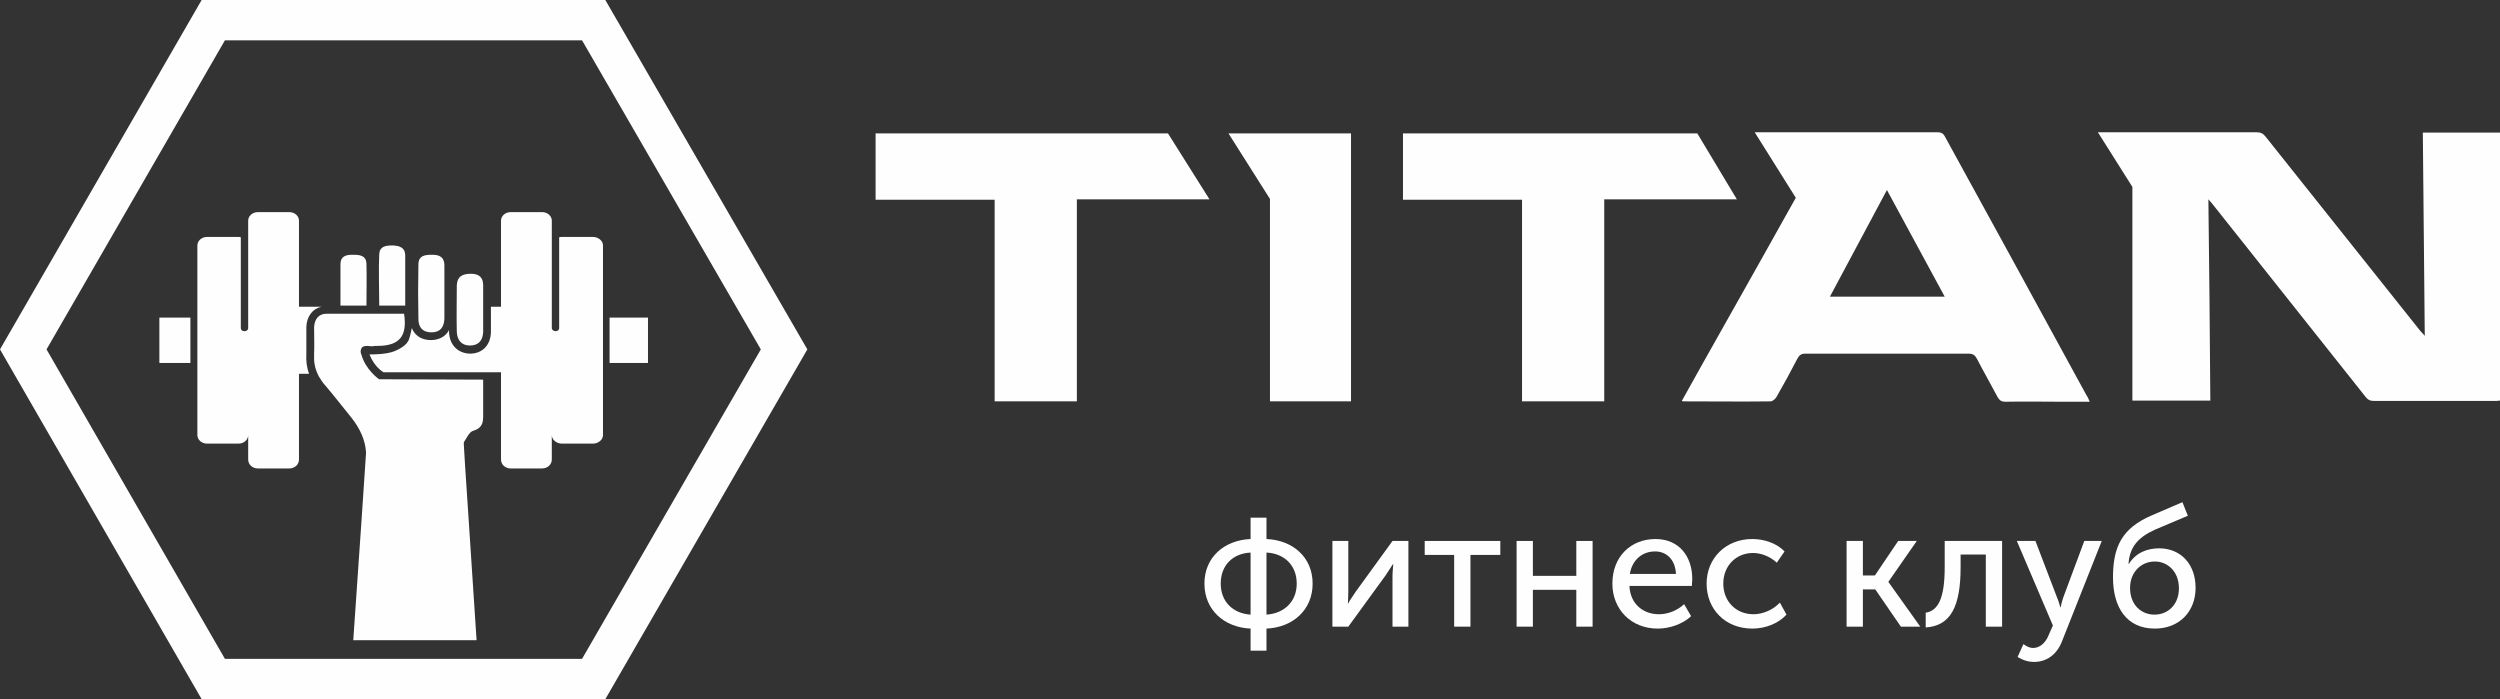 <?xml version="1.0" encoding="UTF-8"?>
<!DOCTYPE svg PUBLIC "-//W3C//DTD SVG 1.1//EN" "http://www.w3.org/Graphics/SVG/1.1/DTD/svg11.dtd">
<!-- Creator: CorelDRAW X7 -->
<svg xmlns="http://www.w3.org/2000/svg" xml:space="preserve" width="110.566mm" height="30.922mm" version="1.1" style="shape-rendering:geometricPrecision; text-rendering:geometricPrecision; image-rendering:optimizeQuality; fill-rule:evenodd; clip-rule:evenodd"
viewBox="0 0 6447 1803"
 xmlns:xlink="http://www.w3.org/1999/xlink">
 <rect x="0" y="0" width="6447" height="1803" fill="#333333" stroke="none"/>
 <defs>
  <style type="text/css">
   <![CDATA[
    .fil0 {fill:#FEFEFE}
   ]]>
  </style>
 </defs>
 <g id="Слой_x0020_1">
  <path class="fil0" d="M1501 1699l-921 0 -460 -798 460 -797 921 0 461 797 -461 798zm60 -1699l-1041 0 -520 901 520 902 1041 0 521 -902 -521 -901z"/>
  <polygon class="fil0" points="411,936 491,936 491,819 411,819 "/>
  <polygon class="fil0" points="1572,819 1572,936 1671,936 1671,819 "/>
  <path class="fil0" d="M1113 857c23,0 32,-14 33,-35 0,-22 0,-68 0,-68 0,-23 0,-46 0,-70 0,-20 -12,-27 -30,-27 -1,0 -2,0 -3,0 -17,0 -34,2 -34,25 -1,47 -1,94 0,141 0,21 11,34 33,34 0,0 1,0 1,0z"/>
  <path class="fil0" d="M1246 736c0,-20 -10,-30 -31,-30 0,0 -1,0 -1,0 -20,0 -35,6 -36,30 0,40 -1,80 0,120 1,21 12,35 34,35l0 0c22,0 33,-13 34,-35 0,-20 0,-40 0,-60l0 0c0,-20 0,-40 0,-60z"/>
  <path class="fil0" d="M1045 788c0,-43 0,-89 0,-131 -1,-19 -15,-23 -31,-24 -2,0 -3,0 -4,0 -16,0 -31,3 -32,22 -2,42 0,89 0,133 23,0 44,0 67,0z"/>
  <path class="fil0" d="M945 788c0,-33 1,-78 0,-108 -1,-22 -18,-23 -35,-23 0,0 -1,0 -2,0 -16,0 -30,4 -30,24 0,30 0,75 0,107 23,0 43,0 67,0z"/>
  <path class="fil0" d="M790 913c0,-13 0,-26 0,-40 0,-10 0,-20 0,-30 1,-27 16,-47 39,-52l-58 0 0 -222c0,-12 -11,-22 -25,-22l-81 0c-14,0 -25,10 -25,22 0,93 0,185 0,277 0,5 -4,8 -10,8 -5,0 -9,-3 -9,-8l0 -234c-2,-1 -4,-1 -6,-1l-81 0c-14,0 -25,10 -25,22 0,196 0,72 0,489 0,12 11,22 25,22l81 0c14,0 25,-10 25,-22l0 63c0,13 11,23 25,23l81 0c14,0 25,-10 25,-23l0 -221 26 0c-6,-16 -8,-33 -7,-51z"/>
  <path class="fil0" d="M1529 611l-80 0c-3,0 -5,0 -7,1l0 234c0,5 -4,8 -9,8 -5,0 -10,-3 -10,-8 0,-92 0,-184 0,-277 0,-12 -11,-22 -25,-22l-81 0c-14,0 -25,10 -25,22l0 222 -26 0 0 5 0 14c0,2 0,3 0,4 0,14 0,29 0,43 -1,33 -22,55 -54,55 -32,-1 -53,-23 -54,-56 0,-1 0,-3 0,-5 -8,16 -25,26 -47,26 -23,0 -41,-11 -49,-31 0,0 -4,21 -8,31 -5,10 -13,18 -35,28 -23,10 -66,9 -66,9 0,0 10,30 36,46l257 0 46 0 0 225c0,13 11,23 25,23l81 0c14,0 25,-10 25,-23l0 -63c0,12 12,22 26,22l80 0c14,0 26,-10 26,-22 0,-417 0,-293 0,-489 0,-12 -12,-22 -26,-22z"/>
  <path class="fil0" d="M819 964c2,5 5,10 8,14 0,1 1,1 1,2 3,4 6,9 10,13 24,28 46,57 69,85 21,27 35,56 37,89l0 0c0,3 -21,314 -33,484l318 0c-11,-175 -33,-493 -33,-506 1,-1 0,-2 0,-3 0,-1 0,-2 1,-3 7,-10 13,-25 23,-28 20,-6 26,-17 26,-36 0,-32 0,-64 0,-96l-268 -1c-1,0 -36,-25 -46,-64 -1,0 -1,-1 -1,-2 0,0 0,0 0,0l0 0c0,-2 -1,-3 -1,-4 0,-14 8,-16 17,-16 4,0 8,1 13,1 1,0 3,0 5,-1 1,0 2,0 3,0 1,0 3,0 4,0l1 0c57,0 78,-25 69,-83 -37,0 -74,0 -111,0 -30,0 -60,0 -89,0 -21,0 -31,15 -32,35 0,23 1,47 0,70 -1,19 2,35 9,50l0 0z"/>
  <path class="fil0" d="M3925 1035c0,-174 0,-346 0,-520 -103,0 -307,0 -307,0l0 -171 759 0 102 170c0,0 -238,0 -342,0 0,174 0,347 0,521 -71,0 -140,0 -212,0z"/>
  <path class="fil0" d="M2565 1035c0,-174 0,-346 0,-520 -103,0 -307,0 -307,0l0 -171 754 0 107 170c0,0 -238,0 -342,0 0,174 0,347 0,521 -71,0 -140,0 -212,0z"/>
  <path class="fil0" d="M4719 765c49,-92 98,-183 147,-275 50,92 99,183 149,275 -99,0 -196,0 -296,0zm662 255c-121,-222 -243,-445 -365,-667 -5,-10 -11,-12 -21,-12 -84,0 -168,0 -252,0 -2,0 -3,0 -4,0l-214 0 106 169c-61,109 -122,218 -183,326 -37,66 -74,131 -111,198 3,1 4,1 5,1 75,0 149,1 224,0 5,0 12,-6 15,-11 19,-33 37,-66 54,-99 5,-9 10,-13 20,-13 141,0 281,0 422,0 11,0 16,4 21,13 17,33 36,66 54,100 5,8 10,11 19,11 49,-1 99,0 148,0 23,0 45,0 70,0 -3,-7 -5,-12 -8,-16z"/>
  <path class="fil0" d="M3275 344l0 0 -107 0 107 169c0,174 0,348 0,522 70,0 139,0 209,0 0,-231 0,-461 0,-691 -70,0 -139,0 -209,0z"/>
  <path class="fil0" d="M6248 342c2,175 3,348 5,524 -5,-6 -8,-9 -11,-12 -133,-167 -266,-334 -399,-501 -7,-9 -13,-12 -25,-12 -63,0 -126,0 -189,0l0 0 -219 0 89 141c0,184 0,367 0,551 67,0 134,0 201,0 -1,-173 -3,-344 -5,-519 6,7 9,10 12,14 131,165 262,330 393,495 7,9 13,11 24,11 102,0 204,0 306,0 5,0 11,0 17,-1 0,-231 0,-461 0,-691 -67,0 -132,0 -199,0z"/>
  <path class="fil0" d="M3344 1505c0,-48 -33,-78 -78,-80l0 160c45,-3 78,-33 78,-80zm-119 80l0 -160c-45,2 -77,32 -77,80 0,47 32,77 77,80zm0 -195l0 -55 41 0 0 55c68,3 119,47 119,115 0,68 -51,113 -119,116l0 57 -41 0 0 -57c-68,-3 -119,-48 -119,-116 0,-68 51,-112 119,-115z"/>
  <path class="fil0" d="M3436 1395l41 0 0 131c0,12 -1,28 -1,30l1 0c1,-4 12,-19 19,-30l95 -131 41 0 0 221 -41 0 0 -132c0,-11 2,-26 2,-29l-1 0c-2,3 -12,18 -19,29l-96 132 -41 0 0 -221z"/>
  <polygon class="fil0" points="3750,1431 3674,1431 3674,1395 3869,1395 3869,1431 3792,1431 3792,1616 3750,1616 "/>
  <polygon class="fil0" points="3911,1395 3953,1395 3953,1485 4065,1485 4065,1395 4107,1395 4107,1616 4065,1616 4065,1521 3953,1521 3953,1616 3911,1616 "/>
  <path class="fil0" d="M4322 1480c-2,-38 -25,-58 -54,-58 -33,0 -59,22 -65,58l119 0zm-53 -90c62,0 95,46 95,103 0,6 -1,12 -1,18l-161 0c2,47 36,73 76,73 24,0 48,-10 65,-26l18 31c-21,20 -55,32 -86,32 -69,0 -117,-50 -117,-116 0,-70 48,-115 111,-115z"/>
  <path class="fil0" d="M4519 1390c29,0 62,10 83,32l-20 29c-15,-14 -38,-25 -61,-25 -45,0 -77,34 -77,79 0,45 32,79 78,79 25,0 51,-12 68,-30l17 31c-20,22 -53,36 -88,36 -70,0 -118,-50 -118,-116 0,-65 49,-115 118,-115z"/>
  <polygon class="fil0" points="4762,1395 4804,1395 4804,1484 4835,1484 4895,1395 4943,1395 4870,1500 4870,1501 4952,1616 4902,1616 4836,1520 4804,1520 4804,1616 4762,1616 "/>
  <path class="fil0" d="M4966 1580c32,-5 49,-37 49,-117l0 -68 148 0 0 221 -42 0 0 -186 -65 0 0 33c0,100 -25,151 -90,155l0 -38z"/>
  <path class="fil0" d="M5243 1671c17,0 32,-13 40,-33l11 -25 -93 -218 48 0 55 144c5,11 9,27 9,27l1 0c0,0 3,-15 7,-26l54 -145 45 0 -103 260c-14,35 -41,52 -72,52 -24,0 -42,-13 -42,-13l15 -33c0,0 12,10 25,10z"/>
  <path class="fil0" d="M5556 1585c34,0 63,-25 63,-68 0,-43 -29,-69 -62,-69 -37,0 -64,29 -64,68 0,44 29,69 63,69zm-7 -256l79 -34 14 35 -85 36c-44,20 -65,45 -68,88l1 0c19,-30 49,-40 78,-40 55,0 94,40 94,102 0,61 -42,105 -105,105 -74,0 -108,-56 -108,-132 0,-79 23,-127 100,-160z"/>
 </g>
</svg>
